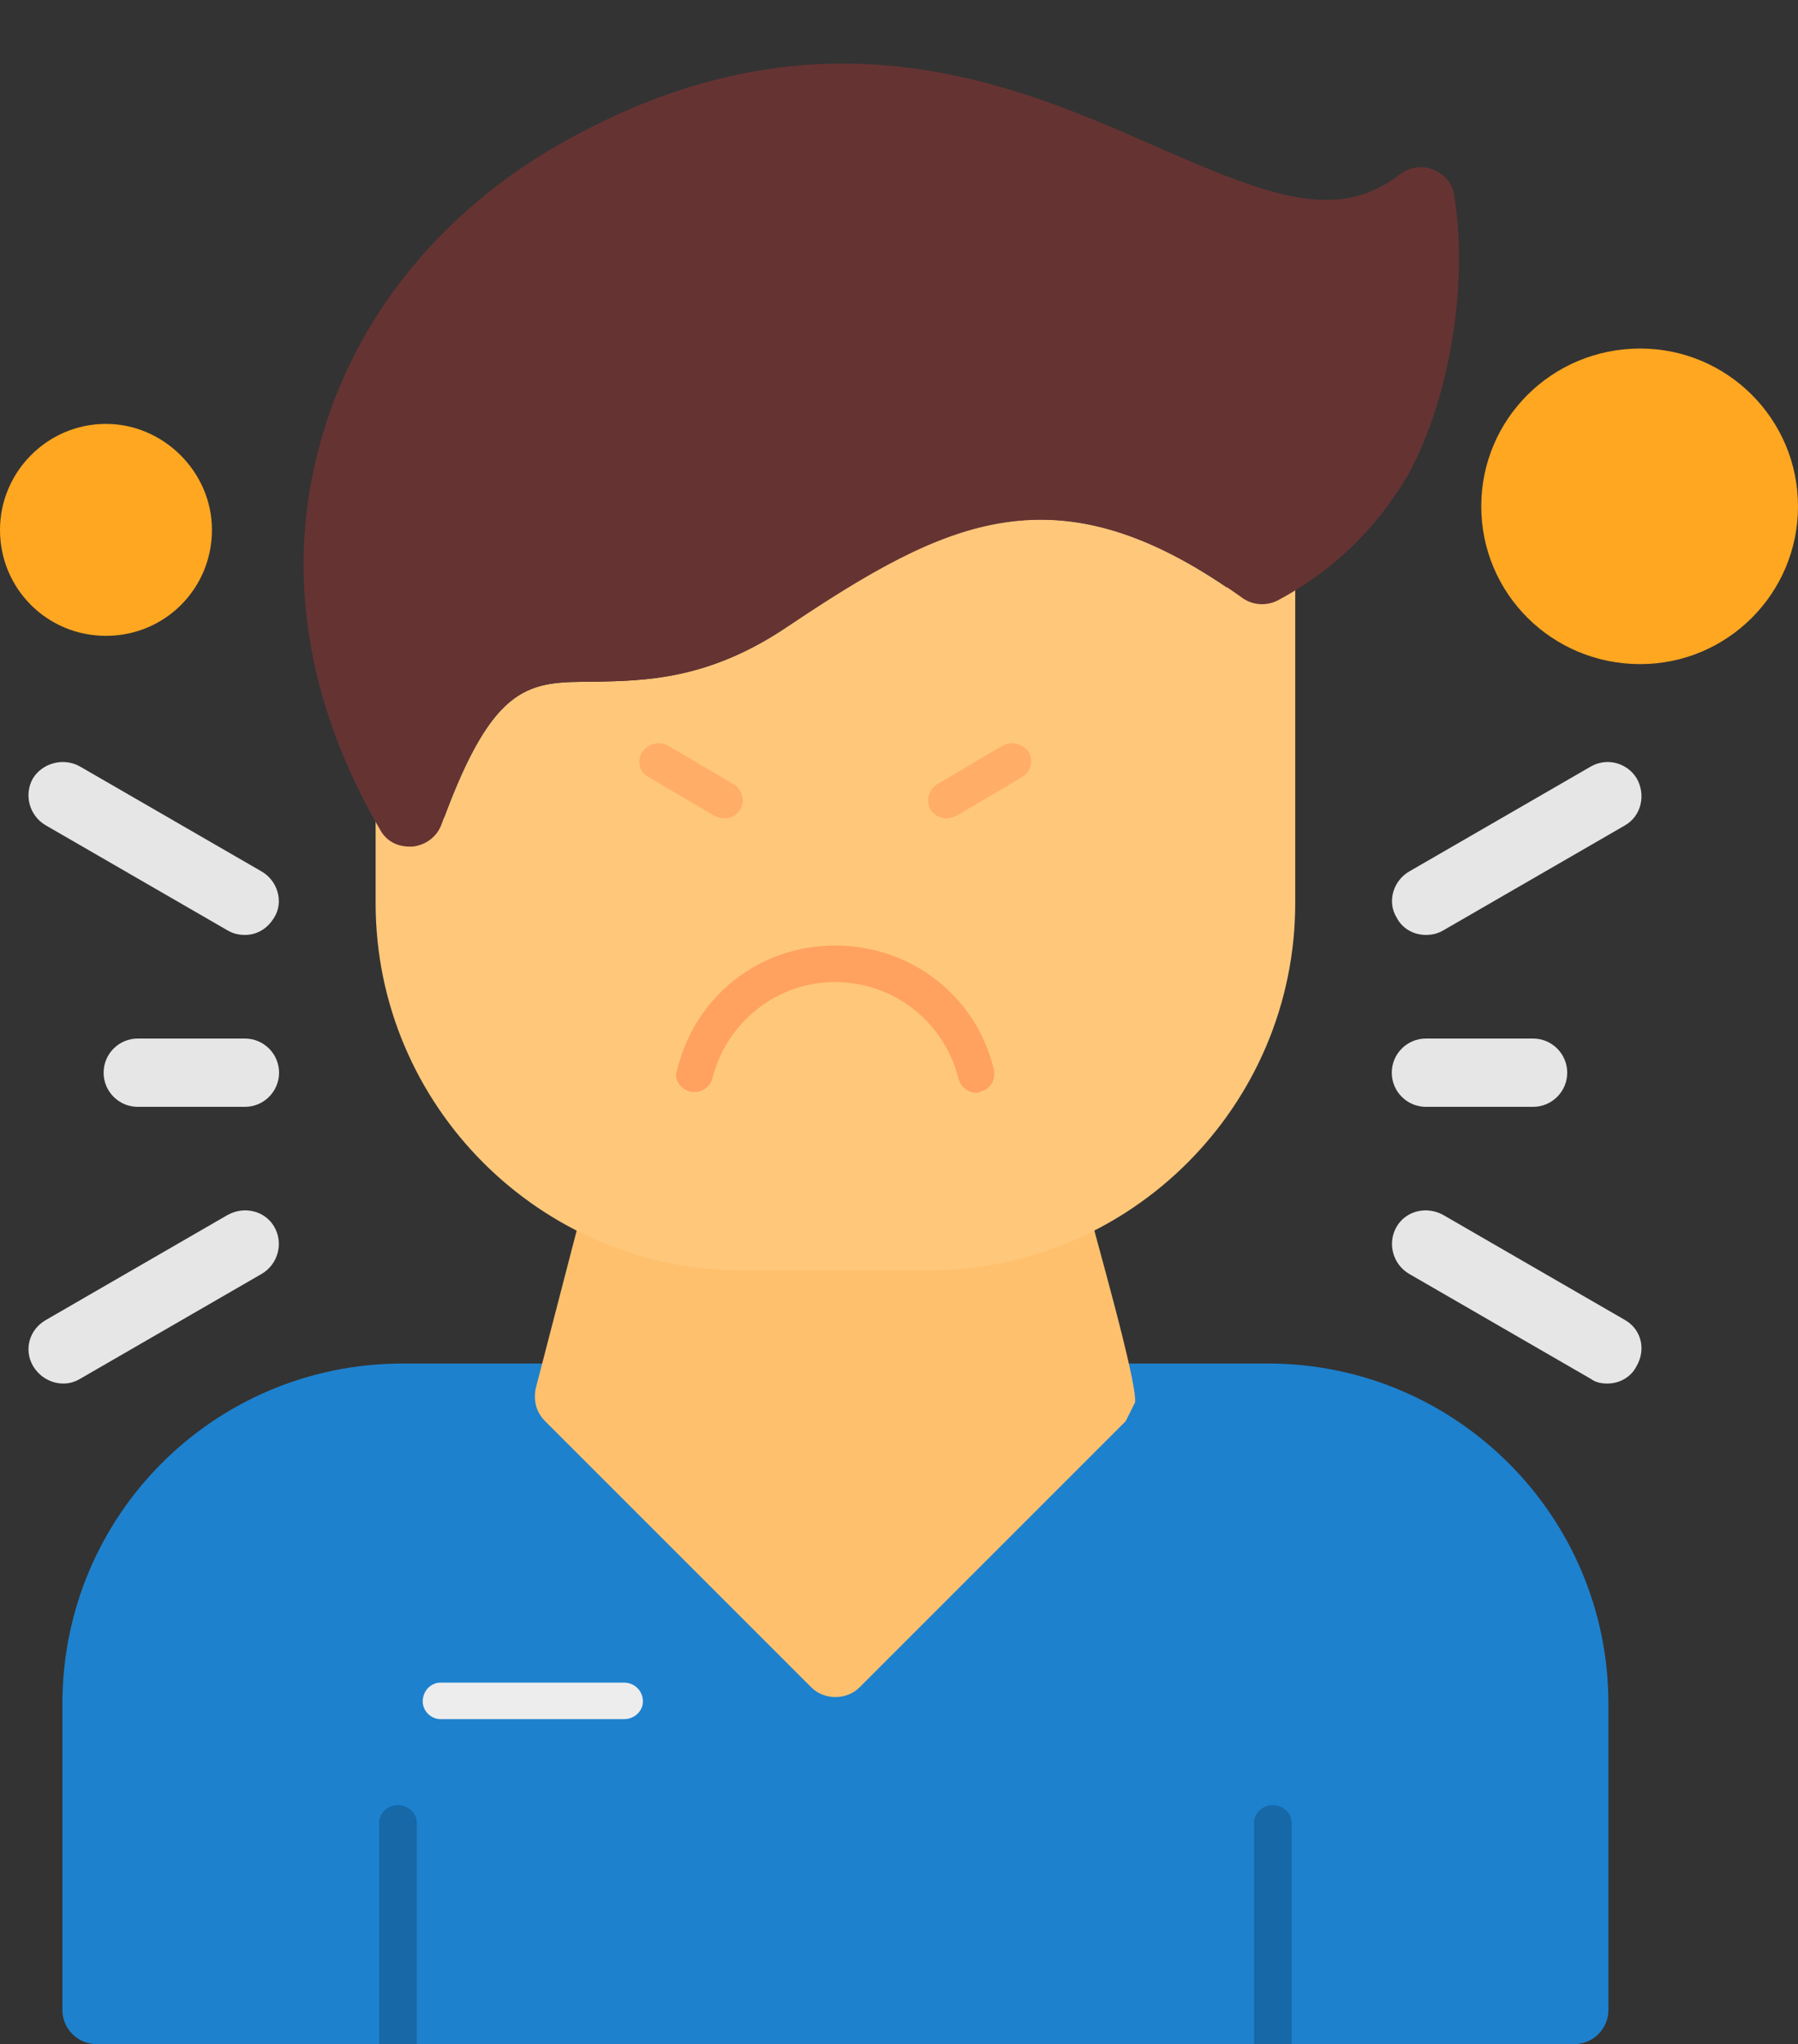 <?xml version="1.0" encoding="UTF-8"?>
<!DOCTYPE svg PUBLIC '-//W3C//DTD SVG 1.0//EN'
          'http://www.w3.org/TR/2001/REC-SVG-20010904/DTD/svg10.dtd'>
<svg clip-rule="evenodd" fill-rule="evenodd" height="1736.0" image-rendering="optimizeQuality" preserveAspectRatio="xMidYMid meet" shape-rendering="geometricPrecision" text-rendering="geometricPrecision" version="1.0" viewBox="90.0 -42.0 1527.0 1736.0" width="1527.0" xmlns="http://www.w3.org/2000/svg" xmlns:xlink="http://www.w3.org/1999/xlink" zoomAndPan="magnify"
><rect x="90.0" y="-42.0" width="1527.0" height="1736.0" fill="#333333" stroke="none"/><g
  ><g
    ><g id="change1_1"
      ><path d="M1427 1694l-1255 0c-16,0 -29,-13 -29,-29l0 -260c0,-160 129,-289 289,-289l141 0c16,0 437,0 453,0l141 0c159,0 289,129 289,289l0 260c0,16 -13,29 -29,29z" fill="#1d81ce"
      /></g
      ><g id="change2_1"
      ><path d="M444 1694l-32 0 0 -188c0,-8 7,-15 16,-15 9,0 16,7 16,15l0 188z" fill="#1768a7"
      /></g
      ><g id="change2_2"
      ><path d="M1187 1694l-32 0 0 -188c0,-8 7,-15 16,-15 9,0 16,7 16,15l0 188z" fill="#1768a7"
      /></g
      ><g id="change3_1"
      ><path d="M553 1165c-8,-8 -10,-18 -8,-28l41 -158c9,-36 65,-22 56,15l315 0c-9,-37 47,-52 56,-15 7,28 43,153 41,170l-8 16 -226 226c-11,11 -30,11 -41,0l-226 -226z" fill="#ffc06d"
      /></g
      ><g id="change4_1"
      ><path d="M878 1037l-157 0c-172,0 -312,-140 -312,-312l0 -77c0,-16 13,-29 29,-29 16,0 29,13 29,29l0 5c43,-116 73,-116 127,-116 43,-1 97,-1 165,-47 131,-88 223,-135 373,-33l0 -15c0,-16 13,-29 29,-29 16,0 29,13 29,29l0 283c0,172 -140,312 -312,312z" fill="#ffc77a"
      /></g
      ><g id="change5_1"
      ><path d="M438 677c-11,0 -20,-5 -25,-14 -63,-108 -81,-221 -51,-329 30,-109 106,-201 213,-259 214,-117 378,-45 498,8 96,42 153,64 206,23 8,-6 19,-8 28,-4 10,4 17,12 18,22 12,73 -3,171 -39,237 -27,46 -64,82 -111,107 -10,5 -22,4 -31,-3 -157,-112 -250,-65 -385,25 -68,46 -122,46 -165,47 -55,0 -85,0 -129,121 -4,11 -14,18 -25,19 -1,0 -1,0 -2,0z" fill="#633"
      /></g
      ><g id="change6_1"
      ><path d="M620 1418c9,0 16,-7 16,-15 0,-9 -7,-16 -16,-16l-156 0c-8,0 -15,7 -15,16 0,8 7,15 15,15l156 0z" fill="#ededed"
      /></g
    ></g
    ><g id="change7_1"
    ><path d="M894 653c3,0 5,-1 8,-2l56 -33c7,-4 10,-13 6,-21 -5,-7 -14,-10 -22,-6l-56 33c-7,4 -10,14 -6,21 3,5 8,8 14,8z" fill="#ffad67"
    /></g
    ><g id="change7_2"
    ><path d="M705 653c6,0 11,-3 14,-8 4,-7 1,-17 -6,-21l-56 -33c-8,-4 -17,-1 -22,6 -4,8 -2,17 6,21l56 33c3,1 5,2 8,2z" fill="#ffad67"
    /></g
    ><g id="change8_1"
    ><path d="M919 886c1,0 3,0 4,-1 8,-2 13,-10 11,-19 -15,-62 -70,-105 -135,-105 -64,0 -119,43 -134,106 -3,8 3,16 11,18 8,2 17,-3 19,-11 12,-48 55,-82 104,-82 50,0 93,34 105,82 2,7 8,12 15,12z" fill="#ffa25f"
    /></g
    ><g id="change9_1"
    ><path d="M298 898l-91 0c-16,0 -29,-13 -29,-29 0,-16 13,-29 29,-29l91 0c16,0 29,13 29,29 0,16 -13,29 -29,29zm1157 235c-5,0 -10,-1 -14,-4l-154 -89c-14,-8 -19,-26 -11,-40 8,-14 26,-18 40,-10l154 89c14,8 18,25 10,39 -5,10 -15,15 -25,15zm-154 -381c-10,0 -20,-5 -25,-15 -8,-13 -3,-31 11,-39l154 -89c14,-8 31,-3 39,10 8,14 4,32 -10,40l-154 89c-5,3 -10,4 -15,4zm91 146l-91 0c-16,0 -29,-13 -29,-29 0,-16 13,-29 29,-29l91 0c16,0 29,13 29,29 0,16 -13,29 -29,29zm-1248 235c-10,0 -20,-5 -26,-15 -8,-14 -3,-31 11,-39l154 -89c14,-8 32,-4 40,10 8,14 3,32 -11,40l-154 89c-5,3 -10,4 -14,4zm154 -381c-5,0 -10,-1 -15,-4l-154 -89c-14,-8 -19,-26 -11,-40 8,-13 26,-18 40,-10l154 89c14,8 19,26 11,39 -6,10 -15,15 -25,15z" fill="#e6e6e6"
    /></g
    ><g id="change10_1"
    ><path d="M180 498c-50,0 -90,-40 -90,-90 0,-49 40,-90 90,-90 49,0 90,41 90,90 0,50 -40,90 -90,90zm1303 24c-75,0 -135,-60 -135,-134 0,-74 60,-134 135,-134 74,0 134,60 134,134 0,74 -60,134 -134,134z" fill="#ffa721"
    /></g
  ></g
></svg
>
